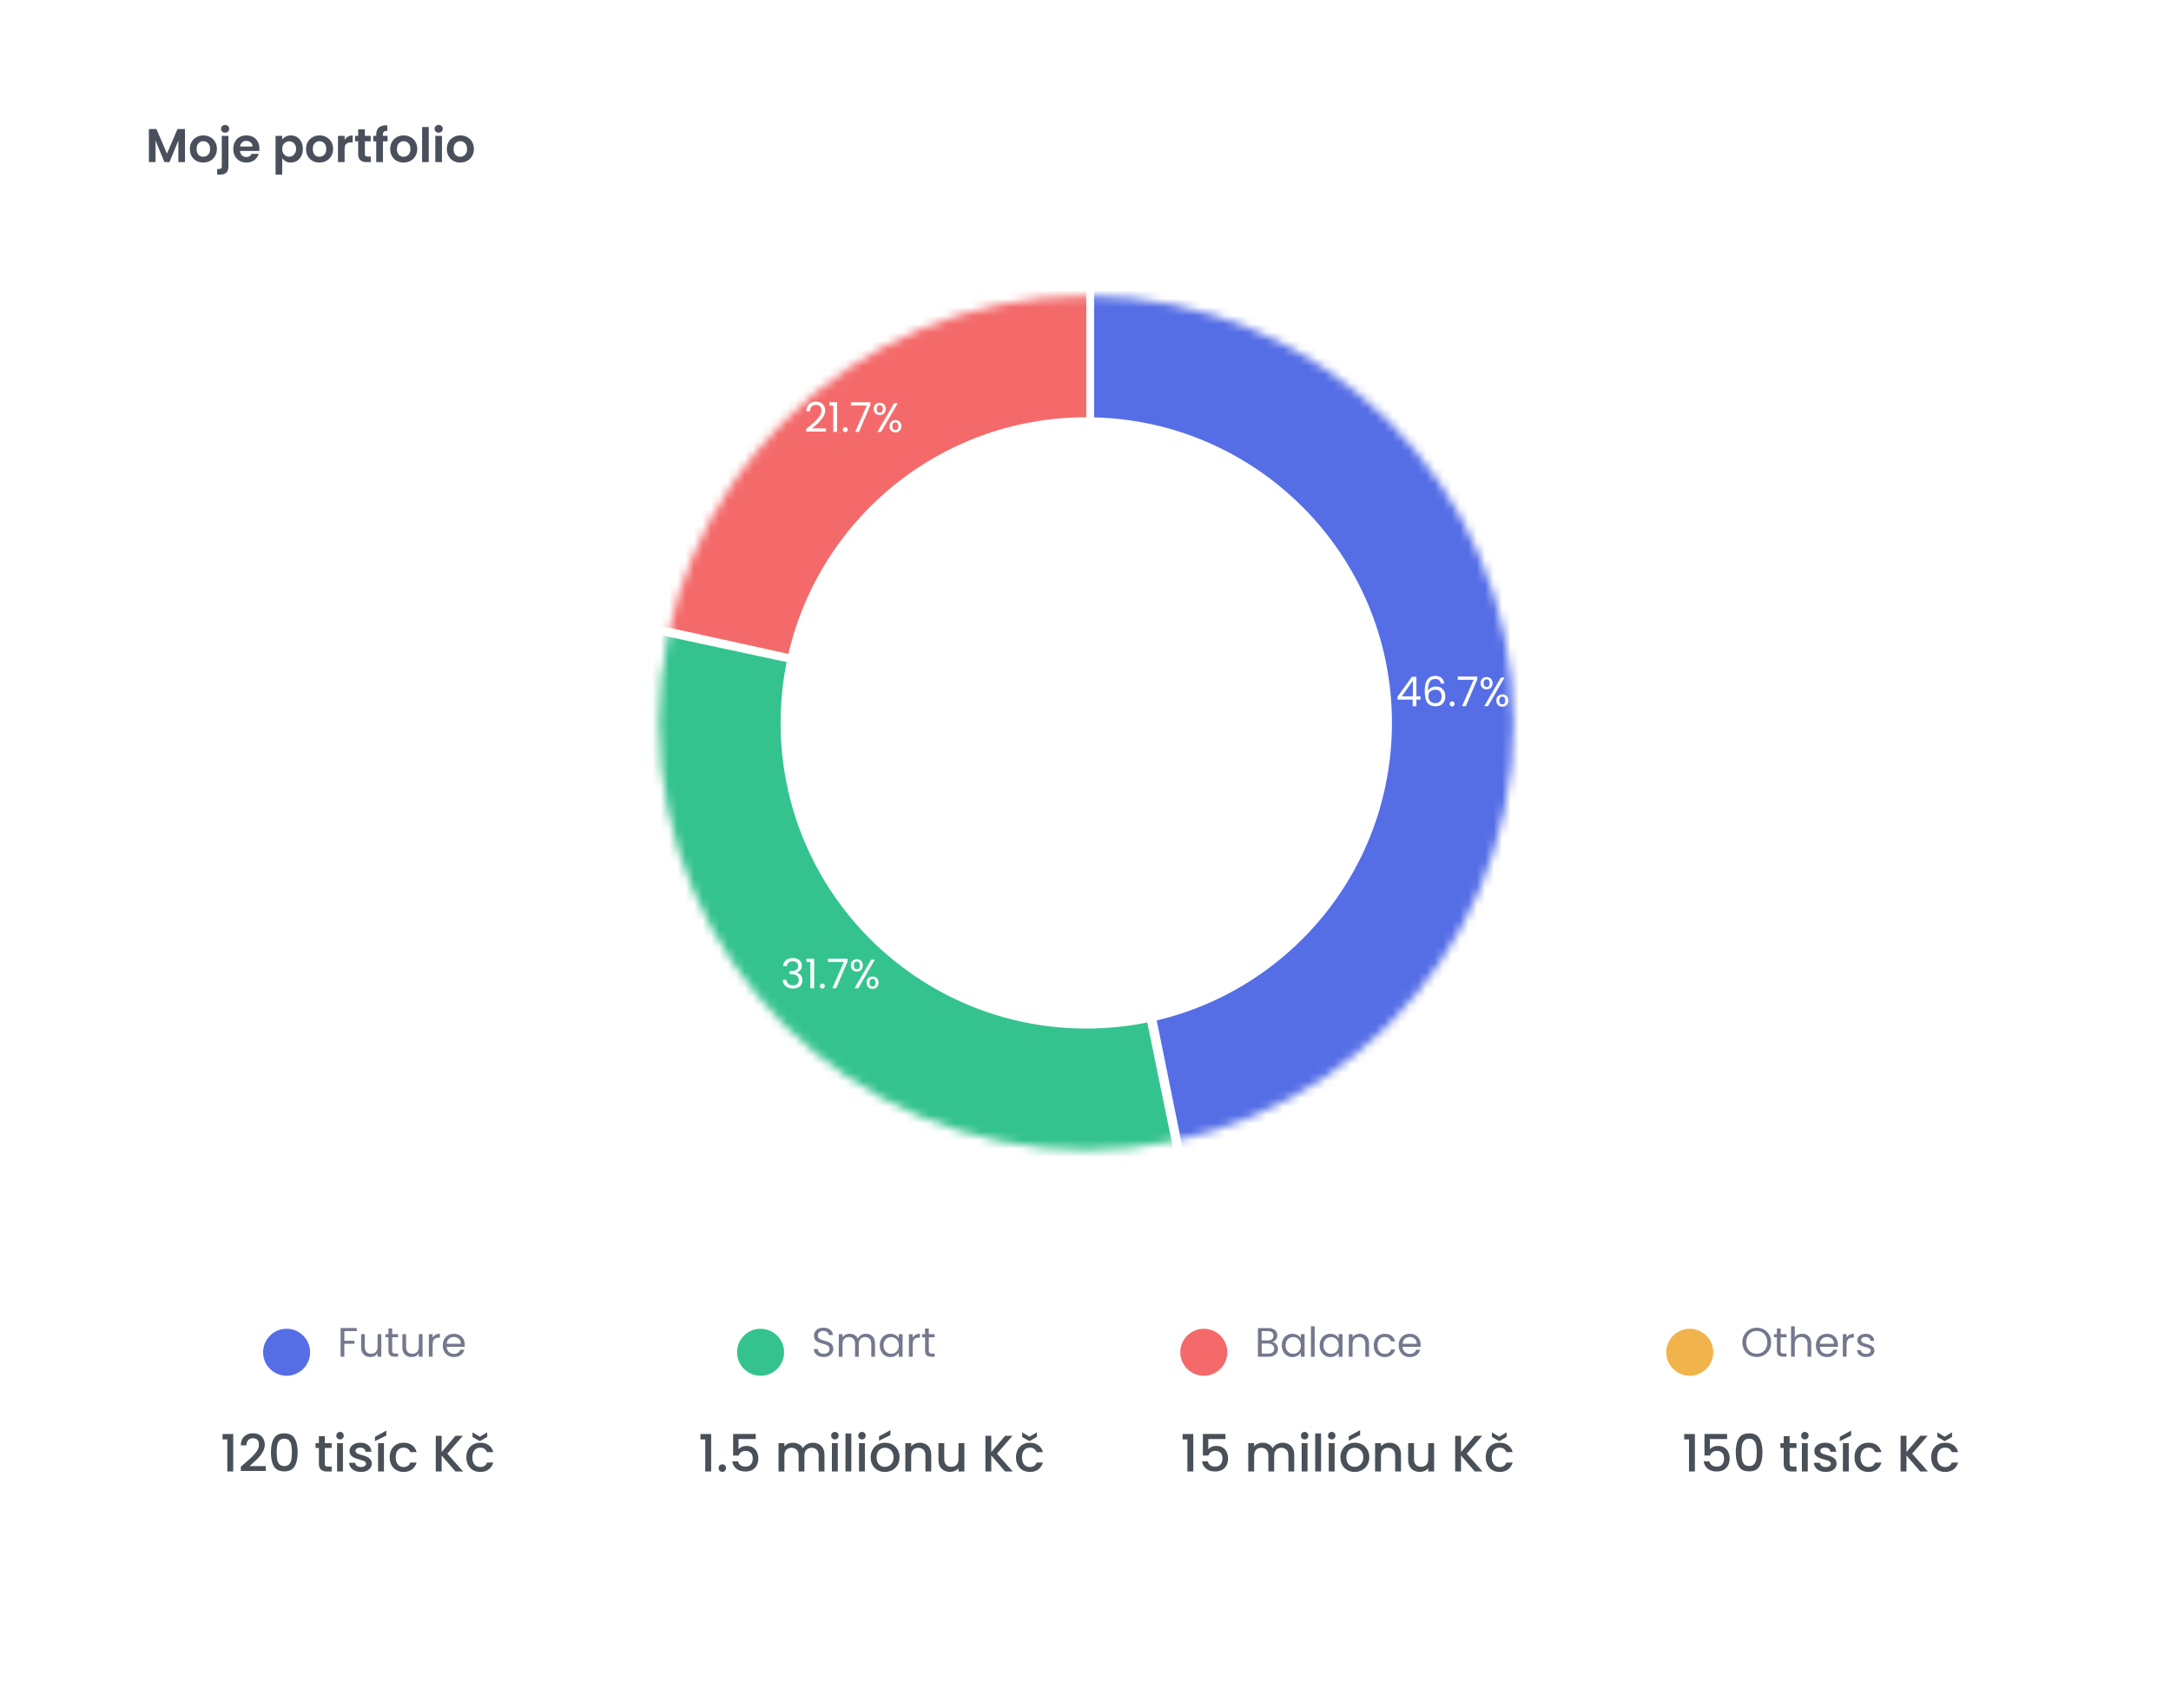 <svg width="258" height="203" viewBox="0 0 258 203" fill="none" xmlns="http://www.w3.org/2000/svg">
<g filter="url(#filter0_d_525_1519)">
<rect x="8" y="3.951" width="242.173" height="187.218" rx="1.127" fill="white"/>
</g>
<path d="M140.54 171.068V170.433H141.811V174.885H141.108V171.068H140.54ZM145.637 171.032H143.591V172.247C143.677 172.133 143.803 172.037 143.97 171.96C144.141 171.882 144.322 171.844 144.513 171.844C144.855 171.844 145.132 171.917 145.344 172.064C145.559 172.21 145.712 172.395 145.802 172.619C145.895 172.843 145.942 173.079 145.942 173.328C145.942 173.629 145.883 173.898 145.765 174.134C145.651 174.366 145.478 174.549 145.246 174.683C145.018 174.818 144.737 174.885 144.403 174.885C143.96 174.885 143.603 174.775 143.335 174.555C143.066 174.335 142.905 174.044 142.852 173.682H143.53C143.575 173.873 143.675 174.026 143.829 174.14C143.984 174.25 144.177 174.305 144.409 174.305C144.698 174.305 144.914 174.217 145.057 174.042C145.203 173.867 145.277 173.635 145.277 173.346C145.277 173.053 145.203 172.829 145.057 172.674C144.91 172.516 144.694 172.436 144.409 172.436C144.21 172.436 144.041 172.487 143.903 172.589C143.768 172.686 143.671 172.821 143.61 172.992H142.95V170.421H145.637V171.032ZM152.417 171.465C152.682 171.465 152.918 171.52 153.126 171.63C153.338 171.74 153.502 171.903 153.62 172.119C153.743 172.334 153.804 172.595 153.804 172.9V174.885H153.114V173.004C153.114 172.703 153.038 172.473 152.888 172.314C152.737 172.151 152.531 172.07 152.271 172.07C152.01 172.07 151.803 172.151 151.648 172.314C151.497 172.473 151.422 172.703 151.422 173.004V174.885H150.732V173.004C150.732 172.703 150.657 172.473 150.506 172.314C150.356 172.151 150.15 172.07 149.889 172.07C149.629 172.07 149.421 172.151 149.267 172.314C149.116 172.473 149.041 172.703 149.041 173.004V174.885H148.345V171.52H149.041V171.905C149.155 171.766 149.299 171.659 149.474 171.581C149.649 171.504 149.837 171.465 150.036 171.465C150.305 171.465 150.545 171.522 150.757 171.636C150.968 171.75 151.131 171.915 151.245 172.131C151.347 171.927 151.506 171.766 151.721 171.648C151.937 171.526 152.169 171.465 152.417 171.465ZM155.044 171.074C154.917 171.074 154.812 171.032 154.726 170.946C154.641 170.861 154.598 170.755 154.598 170.629C154.598 170.502 154.641 170.397 154.726 170.311C154.812 170.226 154.917 170.183 155.044 170.183C155.166 170.183 155.27 170.226 155.355 170.311C155.441 170.397 155.483 170.502 155.483 170.629C155.483 170.755 155.441 170.861 155.355 170.946C155.27 171.032 155.166 171.074 155.044 171.074ZM155.386 171.52V174.885H154.689V171.52H155.386ZM156.996 170.366V174.885H156.299V170.366H156.996ZM158.264 171.074C158.138 171.074 158.032 171.032 157.946 170.946C157.861 170.861 157.818 170.755 157.818 170.629C157.818 170.502 157.861 170.397 157.946 170.311C158.032 170.226 158.138 170.183 158.264 170.183C158.386 170.183 158.49 170.226 158.575 170.311C158.661 170.397 158.703 170.502 158.703 170.629C158.703 170.755 158.661 170.861 158.575 170.946C158.49 171.032 158.386 171.074 158.264 171.074ZM158.606 171.52V174.885H157.91V171.52H158.606ZM160.979 174.94C160.661 174.94 160.375 174.868 160.118 174.726C159.862 174.579 159.66 174.376 159.514 174.115C159.367 173.851 159.294 173.545 159.294 173.199C159.294 172.857 159.369 172.554 159.52 172.29C159.67 172.025 159.876 171.821 160.136 171.679C160.397 171.536 160.688 171.465 161.01 171.465C161.331 171.465 161.622 171.536 161.883 171.679C162.143 171.821 162.349 172.025 162.5 172.29C162.65 172.554 162.725 172.857 162.725 173.199C162.725 173.541 162.648 173.845 162.493 174.109C162.339 174.374 162.127 174.579 161.858 174.726C161.594 174.868 161.301 174.94 160.979 174.94ZM160.979 174.335C161.158 174.335 161.325 174.292 161.48 174.207C161.639 174.121 161.767 173.993 161.864 173.822C161.962 173.651 162.011 173.444 162.011 173.199C162.011 172.955 161.964 172.75 161.871 172.583C161.777 172.412 161.653 172.283 161.498 172.198C161.343 172.112 161.176 172.07 160.997 172.07C160.818 172.07 160.651 172.112 160.497 172.198C160.346 172.283 160.226 172.412 160.136 172.583C160.047 172.75 160.002 172.955 160.002 173.199C160.002 173.562 160.094 173.843 160.277 174.042C160.464 174.237 160.698 174.335 160.979 174.335ZM161.639 170.561L160.289 171.227V170.714L161.639 169.969V170.561ZM165.111 171.465C165.376 171.465 165.612 171.52 165.819 171.63C166.031 171.74 166.196 171.903 166.314 172.119C166.432 172.334 166.491 172.595 166.491 172.9V174.885H165.801V173.004C165.801 172.703 165.726 172.473 165.575 172.314C165.425 172.151 165.219 172.07 164.958 172.07C164.698 172.07 164.49 172.151 164.336 172.314C164.185 172.473 164.11 172.703 164.11 173.004V174.885H163.414V171.52H164.11V171.905C164.224 171.766 164.368 171.659 164.543 171.581C164.722 171.504 164.912 171.465 165.111 171.465ZM170.426 171.52V174.885H169.73V174.488C169.62 174.626 169.476 174.736 169.297 174.818C169.121 174.895 168.934 174.934 168.735 174.934C168.47 174.934 168.232 174.879 168.02 174.769C167.813 174.659 167.648 174.496 167.526 174.28C167.408 174.064 167.349 173.804 167.349 173.499V171.52H168.039V173.395C168.039 173.696 168.114 173.928 168.265 174.091C168.415 174.25 168.621 174.329 168.881 174.329C169.142 174.329 169.347 174.25 169.498 174.091C169.653 173.928 169.73 173.696 169.73 173.395V171.52H170.426ZM175.27 174.885L173.627 172.986V174.885H172.931V170.641H173.627V172.577L175.276 170.641H176.149L174.305 172.766L176.179 174.885H175.27ZM176.563 173.199C176.563 172.853 176.632 172.55 176.771 172.29C176.913 172.025 177.108 171.821 177.357 171.679C177.605 171.536 177.89 171.465 178.212 171.465C178.619 171.465 178.955 171.563 179.219 171.758C179.488 171.95 179.669 172.224 179.763 172.583H179.012C178.951 172.416 178.853 172.286 178.719 172.192C178.584 172.098 178.415 172.051 178.212 172.051C177.927 172.051 177.699 172.153 177.528 172.357C177.361 172.556 177.277 172.837 177.277 173.199C177.277 173.562 177.361 173.845 177.528 174.048C177.699 174.252 177.927 174.354 178.212 174.354C178.615 174.354 178.881 174.176 179.012 173.822H179.763C179.665 174.164 179.482 174.437 179.213 174.641C178.944 174.84 178.611 174.94 178.212 174.94C177.89 174.94 177.605 174.868 177.357 174.726C177.108 174.579 176.913 174.376 176.771 174.115C176.632 173.851 176.563 173.545 176.563 173.199ZM179.042 170.775L178.169 171.282L177.296 170.775V170.232L178.169 170.757L179.042 170.232V170.775Z" fill="#495057"/>
<path d="M151.198 159.489C151.322 159.508 151.434 159.559 151.535 159.64C151.64 159.722 151.721 159.823 151.78 159.943C151.841 160.064 151.872 160.192 151.872 160.329C151.872 160.502 151.828 160.658 151.74 160.798C151.653 160.935 151.524 161.044 151.355 161.125C151.188 161.204 150.991 161.243 150.763 161.243H149.493V157.838H150.715C150.946 157.838 151.143 157.877 151.306 157.955C151.469 158.03 151.591 158.133 151.672 158.263C151.753 158.393 151.794 158.54 151.794 158.702C151.794 158.904 151.739 159.072 151.628 159.206C151.521 159.336 151.377 159.43 151.198 159.489ZM149.938 159.308H150.685C150.894 159.308 151.055 159.259 151.169 159.162C151.283 159.064 151.34 158.929 151.34 158.756C151.34 158.584 151.283 158.448 151.169 158.351C151.055 158.253 150.89 158.204 150.676 158.204H149.938V159.308ZM150.724 160.876C150.946 160.876 151.118 160.824 151.242 160.72C151.366 160.616 151.428 160.471 151.428 160.285C151.428 160.096 151.363 159.948 151.232 159.841C151.102 159.73 150.928 159.675 150.71 159.675H149.938V160.876H150.724ZM152.323 159.894C152.323 159.621 152.379 159.381 152.489 159.176C152.6 158.968 152.751 158.807 152.944 158.693C153.139 158.579 153.356 158.522 153.593 158.522C153.828 158.522 154.031 158.572 154.204 158.673C154.377 158.774 154.505 158.901 154.59 159.054V158.566H155.039V161.243H154.59V160.744C154.502 160.901 154.37 161.031 154.194 161.135C154.022 161.236 153.82 161.287 153.588 161.287C153.351 161.287 153.136 161.228 152.944 161.111C152.751 160.994 152.6 160.829 152.489 160.617C152.379 160.406 152.323 160.165 152.323 159.894ZM154.59 159.899C154.59 159.697 154.549 159.522 154.468 159.372C154.386 159.222 154.276 159.108 154.136 159.03C153.999 158.948 153.847 158.908 153.681 158.908C153.515 158.908 153.364 158.947 153.227 159.025C153.09 159.103 152.981 159.217 152.9 159.367C152.818 159.517 152.777 159.692 152.777 159.894C152.777 160.1 152.818 160.279 152.9 160.432C152.981 160.582 153.09 160.697 153.227 160.779C153.364 160.857 153.515 160.896 153.681 160.896C153.847 160.896 153.999 160.857 154.136 160.779C154.276 160.697 154.386 160.582 154.468 160.432C154.549 160.279 154.59 160.101 154.59 159.899ZM156.235 157.628V161.243H155.79V157.628H156.235ZM156.827 159.894C156.827 159.621 156.882 159.381 156.993 159.176C157.103 158.968 157.255 158.807 157.447 158.693C157.642 158.579 157.859 158.522 158.097 158.522C158.331 158.522 158.535 158.572 158.707 158.673C158.88 158.774 159.009 158.901 159.093 159.054V158.566H159.543V161.243H159.093V160.744C159.005 160.901 158.873 161.031 158.698 161.135C158.525 161.236 158.323 161.287 158.092 161.287C157.854 161.287 157.639 161.228 157.447 161.111C157.255 160.994 157.103 160.829 156.993 160.617C156.882 160.406 156.827 160.165 156.827 159.894ZM159.093 159.899C159.093 159.697 159.053 159.522 158.971 159.372C158.89 159.222 158.779 159.108 158.639 159.03C158.502 158.948 158.351 158.908 158.185 158.908C158.019 158.908 157.867 158.947 157.73 159.025C157.594 159.103 157.484 159.217 157.403 159.367C157.322 159.517 157.281 159.692 157.281 159.894C157.281 160.1 157.322 160.279 157.403 160.432C157.484 160.582 157.594 160.697 157.73 160.779C157.867 160.857 158.019 160.896 158.185 160.896C158.351 160.896 158.502 160.857 158.639 160.779C158.779 160.697 158.89 160.582 158.971 160.432C159.053 160.279 159.093 160.101 159.093 159.899ZM161.598 158.517C161.924 158.517 162.188 158.616 162.39 158.815C162.591 159.01 162.692 159.294 162.692 159.665V161.243H162.253V159.728C162.253 159.461 162.186 159.258 162.053 159.118C161.919 158.974 161.737 158.903 161.505 158.903C161.271 158.903 161.084 158.976 160.944 159.123C160.807 159.269 160.738 159.482 160.738 159.763V161.243H160.294V158.566H160.738V158.947C160.826 158.81 160.945 158.704 161.095 158.629C161.248 158.554 161.416 158.517 161.598 158.517ZM163.253 159.899C163.253 159.622 163.308 159.381 163.419 159.176C163.529 158.968 163.682 158.807 163.878 158.693C164.076 158.579 164.303 158.522 164.557 158.522C164.886 158.522 165.156 158.601 165.368 158.761C165.583 158.921 165.724 159.142 165.793 159.425H165.314C165.268 159.263 165.179 159.134 165.045 159.04C164.915 158.945 164.752 158.898 164.557 158.898C164.303 158.898 164.098 158.986 163.941 159.162C163.785 159.334 163.707 159.58 163.707 159.899C163.707 160.222 163.785 160.471 163.941 160.647C164.098 160.823 164.303 160.91 164.557 160.91C164.752 160.91 164.915 160.865 165.045 160.774C165.176 160.683 165.265 160.552 165.314 160.383H165.793C165.721 160.656 165.578 160.876 165.363 161.042C165.148 161.205 164.879 161.287 164.557 161.287C164.303 161.287 164.076 161.23 163.878 161.116C163.682 161.002 163.529 160.84 163.419 160.632C163.308 160.424 163.253 160.179 163.253 159.899ZM168.828 159.802C168.828 159.886 168.824 159.976 168.814 160.07H166.674C166.69 160.334 166.78 160.541 166.943 160.691C167.109 160.837 167.309 160.91 167.544 160.91C167.736 160.91 167.895 160.867 168.022 160.779C168.153 160.687 168.244 160.567 168.296 160.417H168.775C168.703 160.674 168.56 160.884 168.345 161.047C168.13 161.207 167.863 161.287 167.544 161.287C167.29 161.287 167.062 161.23 166.86 161.116C166.661 161.002 166.505 160.84 166.391 160.632C166.277 160.42 166.22 160.176 166.22 159.899C166.22 159.622 166.275 159.38 166.386 159.171C166.497 158.963 166.651 158.803 166.85 158.693C167.052 158.579 167.283 158.522 167.544 158.522C167.798 158.522 168.022 158.577 168.218 158.688C168.413 158.799 168.563 158.952 168.667 159.147C168.775 159.339 168.828 159.557 168.828 159.802ZM168.369 159.709C168.369 159.539 168.332 159.394 168.257 159.274C168.182 159.15 168.079 159.057 167.949 158.996C167.822 158.93 167.68 158.898 167.524 158.898C167.299 158.898 167.107 158.969 166.948 159.113C166.791 159.256 166.702 159.455 166.679 159.709H168.369Z" fill="#74788D"/>
<circle cx="143.06" cy="160.715" r="2.794" fill="#F46A6A"/>
<path d="M200.15 171.068V170.433H201.42V174.884H200.718V171.068H200.15ZM205.246 171.031H203.201V172.246C203.286 172.132 203.412 172.037 203.579 171.959C203.75 171.882 203.931 171.843 204.123 171.843C204.465 171.843 204.741 171.917 204.953 172.063C205.169 172.21 205.321 172.395 205.411 172.619C205.505 172.843 205.551 173.079 205.551 173.327C205.551 173.628 205.492 173.897 205.374 174.133C205.26 174.365 205.087 174.548 204.855 174.683C204.627 174.817 204.347 174.884 204.013 174.884C203.569 174.884 203.213 174.774 202.944 174.555C202.675 174.335 202.515 174.044 202.462 173.681H203.139C203.184 173.873 203.284 174.025 203.439 174.139C203.593 174.249 203.787 174.304 204.019 174.304C204.308 174.304 204.524 174.217 204.666 174.042C204.813 173.867 204.886 173.635 204.886 173.345C204.886 173.052 204.813 172.828 204.666 172.674C204.52 172.515 204.304 172.436 204.019 172.436C203.819 172.436 203.65 172.487 203.512 172.588C203.378 172.686 203.28 172.82 203.219 172.991H202.559V170.421H205.246V171.031ZM206.276 172.601C206.276 171.896 206.394 171.347 206.63 170.952C206.87 170.553 207.282 170.353 207.864 170.353C208.446 170.353 208.855 170.553 209.091 170.952C209.331 171.347 209.451 171.896 209.451 172.601C209.451 173.313 209.331 173.871 209.091 174.274C208.855 174.673 208.446 174.872 207.864 174.872C207.282 174.872 206.87 174.673 206.63 174.274C206.394 173.871 206.276 173.313 206.276 172.601ZM208.768 172.601C208.768 172.271 208.745 171.992 208.7 171.764C208.66 171.536 208.574 171.351 208.444 171.208C208.314 171.062 208.12 170.988 207.864 170.988C207.607 170.988 207.414 171.062 207.284 171.208C207.153 171.351 207.066 171.536 207.021 171.764C206.98 171.992 206.96 172.271 206.96 172.601C206.96 172.942 206.98 173.229 207.021 173.462C207.062 173.694 207.147 173.881 207.278 174.023C207.412 174.166 207.607 174.237 207.864 174.237C208.12 174.237 208.314 174.166 208.444 174.023C208.578 173.881 208.666 173.694 208.706 173.462C208.747 173.229 208.768 172.942 208.768 172.601ZM212.678 172.088V173.95C212.678 174.076 212.706 174.168 212.763 174.225C212.825 174.278 212.926 174.304 213.069 174.304H213.496V174.884H212.947C212.633 174.884 212.393 174.811 212.226 174.664C212.059 174.518 211.976 174.28 211.976 173.95V172.088H211.579V171.52H211.976V170.683H212.678V171.52H213.496V172.088H212.678ZM214.492 171.074C214.366 171.074 214.26 171.031 214.174 170.946C214.089 170.86 214.046 170.754 214.046 170.628C214.046 170.502 214.089 170.396 214.174 170.311C214.26 170.225 214.366 170.182 214.492 170.182C214.614 170.182 214.718 170.225 214.803 170.311C214.889 170.396 214.932 170.502 214.932 170.628C214.932 170.754 214.889 170.86 214.803 170.946C214.718 171.031 214.614 171.074 214.492 171.074ZM214.834 171.52V174.884H214.138V171.52H214.834ZM216.969 174.939C216.705 174.939 216.466 174.892 216.255 174.799C216.047 174.701 215.882 174.571 215.76 174.408C215.638 174.241 215.573 174.056 215.565 173.852H216.285C216.297 173.995 216.365 174.115 216.487 174.213C216.613 174.306 216.77 174.353 216.957 174.353C217.152 174.353 217.303 174.316 217.409 174.243C217.519 174.166 217.574 174.068 217.574 173.95C217.574 173.824 217.513 173.73 217.39 173.669C217.272 173.608 217.083 173.541 216.823 173.468C216.57 173.398 216.365 173.331 216.206 173.266C216.047 173.201 215.909 173.101 215.791 172.967C215.677 172.833 215.62 172.655 215.62 172.436C215.62 172.257 215.673 172.094 215.778 171.947C215.884 171.797 216.035 171.678 216.23 171.593C216.43 171.507 216.658 171.465 216.914 171.465C217.297 171.465 217.604 171.562 217.836 171.758C218.072 171.949 218.199 172.212 218.215 172.546H217.519C217.506 172.395 217.445 172.275 217.336 172.185C217.226 172.096 217.077 172.051 216.89 172.051C216.707 172.051 216.566 172.086 216.468 172.155C216.371 172.224 216.322 172.316 216.322 172.43C216.322 172.519 216.354 172.594 216.42 172.655C216.485 172.717 216.564 172.765 216.658 172.802C216.751 172.835 216.89 172.877 217.073 172.93C217.317 172.995 217.517 173.063 217.671 173.132C217.83 173.197 217.966 173.295 218.08 173.425C218.194 173.555 218.253 173.728 218.258 173.944C218.258 174.135 218.205 174.306 218.099 174.457C217.993 174.607 217.842 174.726 217.647 174.811C217.456 174.896 217.23 174.939 216.969 174.939ZM219.706 171.52V174.884H219.01V171.52H219.706ZM219.987 170.616L218.637 171.282V170.769L219.987 170.024V170.616ZM220.388 173.199C220.388 172.853 220.457 172.55 220.595 172.289C220.738 172.024 220.933 171.821 221.182 171.678C221.43 171.536 221.715 171.465 222.036 171.465C222.444 171.465 222.779 171.562 223.044 171.758C223.313 171.949 223.494 172.224 223.587 172.582H222.836C222.775 172.415 222.678 172.285 222.543 172.191C222.409 172.098 222.24 172.051 222.036 172.051C221.751 172.051 221.524 172.153 221.353 172.356C221.186 172.556 221.102 172.837 221.102 173.199C221.102 173.561 221.186 173.844 221.353 174.048C221.524 174.251 221.751 174.353 222.036 174.353C222.439 174.353 222.706 174.176 222.836 173.822H223.587C223.49 174.164 223.307 174.436 223.038 174.64C222.769 174.839 222.435 174.939 222.036 174.939C221.715 174.939 221.43 174.868 221.182 174.726C220.933 174.579 220.738 174.375 220.595 174.115C220.457 173.85 220.388 173.545 220.388 173.199ZM228.206 174.884L226.564 172.985V174.884H225.867V170.64H226.564V172.576L228.212 170.64H229.085L227.241 172.765L229.116 174.884H228.206ZM229.5 173.199C229.5 172.853 229.569 172.55 229.707 172.289C229.85 172.024 230.045 171.821 230.293 171.678C230.542 171.536 230.827 171.465 231.148 171.465C231.555 171.465 231.891 171.562 232.156 171.758C232.424 171.949 232.606 172.224 232.699 172.582H231.948C231.887 172.415 231.789 172.285 231.655 172.191C231.521 172.098 231.352 172.051 231.148 172.051C230.863 172.051 230.635 172.153 230.464 172.356C230.297 172.556 230.214 172.837 230.214 173.199C230.214 173.561 230.297 173.844 230.464 174.048C230.635 174.251 230.863 174.353 231.148 174.353C231.551 174.353 231.818 174.176 231.948 173.822H232.699C232.602 174.164 232.418 174.436 232.15 174.64C231.881 174.839 231.547 174.939 231.148 174.939C230.827 174.939 230.542 174.868 230.293 174.726C230.045 174.579 229.85 174.375 229.707 174.115C229.569 173.85 229.5 173.545 229.5 173.199ZM231.979 170.775L231.105 171.282L230.232 170.775V170.231L231.105 170.756L231.979 170.231V170.775Z" fill="#495057"/>
<path d="M208.771 161.276C208.455 161.276 208.167 161.203 207.907 161.057C207.646 160.907 207.439 160.7 207.286 160.436C207.137 160.169 207.062 159.869 207.062 159.537C207.062 159.205 207.137 158.907 207.286 158.643C207.439 158.376 207.646 158.169 207.907 158.023C208.167 157.873 208.455 157.798 208.771 157.798C209.091 157.798 209.38 157.873 209.641 158.023C209.901 158.169 210.107 158.375 210.256 158.638C210.406 158.902 210.481 159.202 210.481 159.537C210.481 159.873 210.406 160.172 210.256 160.436C210.107 160.7 209.901 160.907 209.641 161.057C209.38 161.203 209.091 161.276 208.771 161.276ZM208.771 160.89C209.009 160.89 209.222 160.835 209.411 160.724C209.603 160.614 209.753 160.456 209.861 160.251C209.971 160.045 210.027 159.808 210.027 159.537C210.027 159.264 209.971 159.026 209.861 158.824C209.753 158.619 209.605 158.461 209.416 158.35C209.227 158.24 209.012 158.184 208.771 158.184C208.53 158.184 208.315 158.24 208.127 158.35C207.938 158.461 207.788 158.619 207.677 158.824C207.57 159.026 207.516 159.264 207.516 159.537C207.516 159.808 207.57 160.045 207.677 160.251C207.788 160.456 207.938 160.614 208.127 160.724C208.319 160.835 208.534 160.89 208.771 160.89ZM211.61 158.932V160.509C211.61 160.64 211.638 160.733 211.693 160.788C211.749 160.84 211.845 160.866 211.982 160.866H212.309V161.242H211.908C211.661 161.242 211.475 161.185 211.351 161.071C211.228 160.957 211.166 160.77 211.166 160.509V158.932H210.819V158.565H211.166V157.891H211.61V158.565H212.309V158.932H211.61ZM214.176 158.516C214.378 158.516 214.56 158.56 214.723 158.648C214.886 158.733 215.013 158.862 215.104 159.034C215.199 159.207 215.246 159.417 215.246 159.664V161.242H214.806V159.728C214.806 159.461 214.74 159.257 214.606 159.117C214.473 158.974 214.29 158.902 214.059 158.902C213.824 158.902 213.637 158.976 213.497 159.122C213.36 159.269 213.292 159.482 213.292 159.762V161.242H212.847V157.627H213.292V158.946C213.38 158.809 213.5 158.704 213.653 158.629C213.81 158.554 213.984 158.516 214.176 158.516ZM218.415 159.801C218.415 159.886 218.41 159.975 218.4 160.07H216.26C216.277 160.334 216.366 160.54 216.529 160.69C216.695 160.837 216.895 160.91 217.13 160.91C217.322 160.91 217.482 160.866 217.609 160.778C217.739 160.687 217.83 160.566 217.882 160.417H218.361C218.289 160.674 218.146 160.884 217.931 161.047C217.716 161.206 217.449 161.286 217.13 161.286C216.876 161.286 216.648 161.229 216.446 161.115C216.247 161.001 216.091 160.84 215.977 160.632C215.863 160.42 215.806 160.176 215.806 159.899C215.806 159.622 215.861 159.379 215.972 159.171C216.083 158.962 216.238 158.803 216.436 158.692C216.638 158.578 216.869 158.521 217.13 158.521C217.384 158.521 217.609 158.577 217.804 158.687C217.999 158.798 218.149 158.951 218.253 159.146C218.361 159.339 218.415 159.557 218.415 159.801ZM217.955 159.708C217.955 159.539 217.918 159.394 217.843 159.274C217.768 159.15 217.666 159.057 217.535 158.995C217.408 158.93 217.267 158.897 217.11 158.897C216.886 158.897 216.694 158.969 216.534 159.112C216.378 159.256 216.288 159.454 216.265 159.708H217.955ZM219.446 159C219.524 158.847 219.635 158.728 219.778 158.643C219.925 158.559 220.102 158.516 220.311 158.516V158.976H220.193C219.695 158.976 219.446 159.246 219.446 159.786V161.242H219.001V158.565H219.446V159ZM221.772 161.286C221.566 161.286 221.382 161.252 221.22 161.184C221.057 161.112 220.928 161.014 220.834 160.89C220.739 160.763 220.687 160.619 220.677 160.456H221.136C221.149 160.589 221.211 160.698 221.322 160.783C221.436 160.868 221.584 160.91 221.767 160.91C221.936 160.91 222.07 160.873 222.167 160.798C222.265 160.723 222.314 160.628 222.314 160.514C222.314 160.397 222.262 160.311 222.157 160.255C222.053 160.197 221.892 160.14 221.674 160.084C221.475 160.032 221.312 159.98 221.185 159.928C221.062 159.873 220.954 159.793 220.863 159.689C220.775 159.581 220.731 159.441 220.731 159.269C220.731 159.132 220.772 159.006 220.853 158.892C220.935 158.778 221.05 158.689 221.2 158.624C221.35 158.555 221.521 158.521 221.713 158.521C222.009 158.521 222.249 158.596 222.431 158.746C222.613 158.896 222.711 159.101 222.724 159.361H222.28C222.27 159.221 222.213 159.109 222.109 159.024C222.008 158.94 221.871 158.897 221.698 158.897C221.539 158.897 221.412 158.932 221.317 159C221.223 159.068 221.176 159.158 221.176 159.269C221.176 159.357 221.203 159.43 221.259 159.488C221.317 159.544 221.389 159.589 221.474 159.625C221.561 159.658 221.682 159.695 221.835 159.738C222.027 159.79 222.183 159.842 222.304 159.894C222.424 159.943 222.527 160.018 222.612 160.119C222.7 160.22 222.745 160.351 222.749 160.514C222.749 160.661 222.708 160.793 222.626 160.91C222.545 161.027 222.429 161.12 222.28 161.188C222.133 161.254 221.964 161.286 221.772 161.286Z" fill="#74788D"/>
<circle cx="200.81" cy="160.715" r="2.794" fill="#F1B44C"/>
<path d="M83.243 171.069V170.434H84.514V174.885H83.811V171.069H83.243ZM85.842 174.928C85.716 174.928 85.61 174.885 85.525 174.8C85.439 174.714 85.397 174.608 85.397 174.482C85.397 174.356 85.439 174.25 85.525 174.165C85.61 174.079 85.716 174.036 85.842 174.036C85.965 174.036 86.068 174.079 86.154 174.165C86.239 174.25 86.282 174.356 86.282 174.482C86.282 174.608 86.239 174.714 86.154 174.8C86.068 174.885 85.965 174.928 85.842 174.928ZM89.813 171.032H87.767V172.247C87.853 172.133 87.979 172.038 88.146 171.96C88.317 171.883 88.498 171.844 88.689 171.844C89.031 171.844 89.308 171.918 89.52 172.064C89.736 172.211 89.888 172.396 89.978 172.62C90.071 172.844 90.118 173.08 90.118 173.328C90.118 173.629 90.059 173.898 89.941 174.134C89.827 174.366 89.654 174.549 89.422 174.684C89.194 174.818 88.913 174.885 88.579 174.885C88.136 174.885 87.779 174.775 87.511 174.556C87.242 174.336 87.081 174.045 87.028 173.682H87.706C87.751 173.874 87.851 174.026 88.005 174.14C88.16 174.25 88.353 174.305 88.585 174.305C88.874 174.305 89.09 174.218 89.233 174.043C89.379 173.868 89.453 173.635 89.453 173.346C89.453 173.053 89.379 172.829 89.233 172.675C89.086 172.516 88.87 172.437 88.585 172.437C88.386 172.437 88.217 172.488 88.079 172.589C87.944 172.687 87.847 172.821 87.785 172.992H87.126V170.422H89.813V171.032ZM96.594 171.466C96.858 171.466 97.094 171.521 97.302 171.631C97.513 171.74 97.678 171.903 97.796 172.119C97.919 172.335 97.98 172.595 97.98 172.901V174.885H97.29V173.005C97.29 172.703 97.214 172.473 97.064 172.314C96.913 172.152 96.707 172.07 96.447 172.07C96.186 172.07 95.979 172.152 95.824 172.314C95.674 172.473 95.598 172.703 95.598 173.005V174.885H94.908V173.005C94.908 172.703 94.833 172.473 94.682 172.314C94.532 172.152 94.326 172.07 94.066 172.07C93.805 172.07 93.597 172.152 93.443 172.314C93.292 172.473 93.217 172.703 93.217 173.005V174.885H92.521V171.521H93.217V171.905C93.331 171.767 93.475 171.659 93.65 171.582C93.825 171.504 94.013 171.466 94.212 171.466C94.481 171.466 94.721 171.523 94.933 171.637C95.144 171.751 95.307 171.916 95.421 172.131C95.523 171.928 95.682 171.767 95.897 171.649C96.113 171.527 96.345 171.466 96.594 171.466ZM99.22 171.075C99.093 171.075 98.988 171.032 98.902 170.947C98.817 170.861 98.774 170.755 98.774 170.629C98.774 170.503 98.817 170.397 98.902 170.312C98.988 170.226 99.093 170.183 99.22 170.183C99.342 170.183 99.446 170.226 99.531 170.312C99.617 170.397 99.659 170.503 99.659 170.629C99.659 170.755 99.617 170.861 99.531 170.947C99.446 171.032 99.342 171.075 99.22 171.075ZM99.562 171.521V174.885H98.865V171.521H99.562ZM101.172 170.367V174.885H100.476V170.367H101.172ZM102.44 171.075C102.314 171.075 102.208 171.032 102.122 170.947C102.037 170.861 101.994 170.755 101.994 170.629C101.994 170.503 102.037 170.397 102.122 170.312C102.208 170.226 102.314 170.183 102.44 170.183C102.562 170.183 102.666 170.226 102.751 170.312C102.837 170.397 102.879 170.503 102.879 170.629C102.879 170.755 102.837 170.861 102.751 170.947C102.666 171.032 102.562 171.075 102.44 171.075ZM102.782 171.521V174.885H102.086V171.521H102.782ZM105.155 174.94C104.838 174.94 104.551 174.869 104.294 174.726C104.038 174.58 103.836 174.376 103.69 174.116C103.543 173.851 103.47 173.546 103.47 173.2C103.47 172.858 103.545 172.555 103.696 172.29C103.846 172.025 104.052 171.822 104.312 171.679C104.573 171.537 104.864 171.466 105.186 171.466C105.507 171.466 105.798 171.537 106.059 171.679C106.319 171.822 106.525 172.025 106.676 172.29C106.826 172.555 106.901 172.858 106.901 173.2C106.901 173.542 106.824 173.845 106.669 174.11C106.515 174.374 106.303 174.58 106.034 174.726C105.77 174.869 105.477 174.94 105.155 174.94ZM105.155 174.336C105.334 174.336 105.501 174.293 105.656 174.207C105.815 174.122 105.943 173.994 106.04 173.823C106.138 173.652 106.187 173.444 106.187 173.2C106.187 172.956 106.14 172.75 106.047 172.583C105.953 172.412 105.829 172.284 105.674 172.198C105.519 172.113 105.353 172.07 105.173 172.07C104.994 172.07 104.827 172.113 104.673 172.198C104.522 172.284 104.402 172.412 104.312 172.583C104.223 172.75 104.178 172.956 104.178 173.2C104.178 173.562 104.27 173.843 104.453 174.043C104.64 174.238 104.874 174.336 105.155 174.336ZM105.815 170.562L104.465 171.228V170.715L105.815 169.97V170.562ZM109.287 171.466C109.552 171.466 109.788 171.521 109.996 171.631C110.207 171.74 110.372 171.903 110.49 172.119C110.608 172.335 110.667 172.595 110.667 172.901V174.885H109.977V173.005C109.977 172.703 109.902 172.473 109.751 172.314C109.601 172.152 109.395 172.07 109.135 172.07C108.874 172.07 108.666 172.152 108.512 172.314C108.361 172.473 108.286 172.703 108.286 173.005V174.885H107.59V171.521H108.286V171.905C108.4 171.767 108.544 171.659 108.719 171.582C108.898 171.504 109.088 171.466 109.287 171.466ZM114.602 171.521V174.885H113.906V174.488C113.796 174.627 113.652 174.737 113.473 174.818C113.297 174.895 113.11 174.934 112.911 174.934C112.646 174.934 112.408 174.879 112.196 174.769C111.989 174.659 111.824 174.496 111.702 174.281C111.584 174.065 111.525 173.804 111.525 173.499V171.521H112.215V173.395C112.215 173.697 112.29 173.929 112.441 174.091C112.591 174.25 112.797 174.33 113.057 174.33C113.318 174.33 113.523 174.25 113.674 174.091C113.829 173.929 113.906 173.697 113.906 173.395V171.521H114.602ZM119.446 174.885L117.803 172.986V174.885H117.107V170.641H117.803V172.577L119.452 170.641H120.325L118.481 172.766L120.355 174.885H119.446ZM120.739 173.2C120.739 172.854 120.808 172.551 120.947 172.29C121.089 172.025 121.285 171.822 121.533 171.679C121.781 171.537 122.066 171.466 122.388 171.466C122.795 171.466 123.131 171.563 123.395 171.759C123.664 171.95 123.845 172.225 123.939 172.583H123.188C123.127 172.416 123.029 172.286 122.895 172.192C122.76 172.099 122.591 172.052 122.388 172.052C122.103 172.052 121.875 172.154 121.704 172.357C121.537 172.557 121.453 172.838 121.453 173.2C121.453 173.562 121.537 173.845 121.704 174.049C121.875 174.252 122.103 174.354 122.388 174.354C122.791 174.354 123.057 174.177 123.188 173.823H123.939C123.841 174.165 123.658 174.437 123.389 174.641C123.12 174.84 122.787 174.94 122.388 174.94C122.066 174.94 121.781 174.869 121.533 174.726C121.285 174.58 121.089 174.376 120.947 174.116C120.808 173.851 120.739 173.546 120.739 173.2ZM123.218 170.776L122.345 171.283L121.472 170.776V170.232L122.345 170.757L123.218 170.232V170.776Z" fill="#495057"/>
<path d="M97.893 161.277C97.668 161.277 97.467 161.238 97.287 161.16C97.112 161.078 96.973 160.967 96.872 160.827C96.771 160.684 96.719 160.52 96.716 160.334H97.19C97.206 160.494 97.271 160.629 97.385 160.74C97.502 160.847 97.672 160.901 97.893 160.901C98.105 160.901 98.271 160.849 98.391 160.744C98.515 160.637 98.577 160.5 98.577 160.334C98.577 160.204 98.541 160.098 98.47 160.017C98.398 159.935 98.308 159.873 98.201 159.831C98.094 159.789 97.949 159.743 97.766 159.694C97.541 159.635 97.361 159.577 97.224 159.518C97.091 159.46 96.975 159.368 96.877 159.245C96.783 159.118 96.736 158.948 96.736 158.737C96.736 158.551 96.783 158.387 96.877 158.243C96.972 158.1 97.103 157.989 97.273 157.911C97.445 157.833 97.642 157.794 97.864 157.794C98.183 157.794 98.444 157.874 98.645 158.033C98.851 158.193 98.966 158.404 98.992 158.668H98.504C98.488 158.538 98.419 158.424 98.299 158.326C98.178 158.225 98.019 158.175 97.82 158.175C97.634 158.175 97.483 158.224 97.366 158.321C97.248 158.416 97.19 158.549 97.19 158.722C97.19 158.846 97.224 158.947 97.292 159.025C97.364 159.103 97.45 159.163 97.551 159.206C97.656 159.245 97.8 159.29 97.986 159.342C98.211 159.404 98.391 159.466 98.528 159.528C98.665 159.587 98.782 159.679 98.88 159.806C98.978 159.93 99.027 160.1 99.027 160.315C99.027 160.481 98.983 160.637 98.895 160.783C98.807 160.93 98.677 161.049 98.504 161.14C98.331 161.231 98.128 161.277 97.893 161.277ZM102.9 158.517C103.108 158.517 103.294 158.561 103.457 158.649C103.62 158.733 103.748 158.862 103.843 159.035C103.937 159.207 103.984 159.417 103.984 159.665V161.243H103.545V159.728C103.545 159.461 103.478 159.258 103.345 159.118C103.214 158.974 103.037 158.903 102.812 158.903C102.581 158.903 102.397 158.978 102.26 159.127C102.123 159.274 102.055 159.487 102.055 159.767V161.243H101.615V159.728C101.615 159.461 101.548 159.258 101.415 159.118C101.285 158.974 101.107 158.903 100.882 158.903C100.651 158.903 100.467 158.978 100.33 159.127C100.194 159.274 100.125 159.487 100.125 159.767V161.243H99.681V158.566H100.125V158.952C100.213 158.812 100.33 158.704 100.477 158.629C100.627 158.554 100.791 158.517 100.97 158.517C101.195 158.517 101.394 158.567 101.566 158.668C101.739 158.769 101.868 158.917 101.952 159.113C102.027 158.924 102.151 158.777 102.324 158.673C102.496 158.569 102.688 158.517 102.9 158.517ZM104.548 159.894C104.548 159.621 104.603 159.381 104.714 159.176C104.824 158.968 104.976 158.807 105.168 158.693C105.363 158.579 105.58 158.522 105.818 158.522C106.052 158.522 106.256 158.572 106.428 158.673C106.601 158.774 106.73 158.901 106.814 159.054V158.566H107.264V161.243H106.814V160.744C106.726 160.901 106.594 161.031 106.419 161.135C106.246 161.236 106.044 161.287 105.813 161.287C105.575 161.287 105.36 161.228 105.168 161.111C104.976 160.994 104.824 160.829 104.714 160.617C104.603 160.406 104.548 160.165 104.548 159.894ZM106.814 159.899C106.814 159.697 106.774 159.522 106.692 159.372C106.611 159.222 106.5 159.108 106.36 159.03C106.223 158.948 106.072 158.908 105.906 158.908C105.74 158.908 105.588 158.947 105.451 159.025C105.315 159.103 105.205 159.217 105.124 159.367C105.043 159.517 105.002 159.692 105.002 159.894C105.002 160.1 105.043 160.279 105.124 160.432C105.205 160.582 105.315 160.697 105.451 160.779C105.588 160.857 105.74 160.896 105.906 160.896C106.072 160.896 106.223 160.857 106.36 160.779C106.5 160.697 106.611 160.582 106.692 160.432C106.774 160.279 106.814 160.101 106.814 159.899ZM108.459 159C108.538 158.847 108.648 158.729 108.792 158.644C108.938 158.559 109.116 158.517 109.324 158.517V158.976H109.207C108.709 158.976 108.459 159.246 108.459 159.787V161.243H108.015V158.566H108.459V159ZM110.38 158.932V160.51C110.38 160.64 110.407 160.733 110.463 160.788C110.518 160.84 110.614 160.867 110.751 160.867H111.078V161.243H110.678C110.43 161.243 110.244 161.186 110.121 161.072C109.997 160.958 109.935 160.77 109.935 160.51V158.932H109.588V158.566H109.935V157.892H110.38V158.566H111.078V158.932H110.38Z" fill="#74788D"/>
<circle cx="90.388" cy="160.715" r="2.794" fill="#34C38F"/>
<path d="M26.447 171.068V170.433H27.717V174.885H27.015V171.068H26.447ZM29.058 173.938C29.449 173.6 29.756 173.324 29.98 173.108C30.208 172.888 30.397 172.66 30.548 172.424C30.698 172.188 30.774 171.952 30.774 171.716C30.774 171.471 30.715 171.28 30.597 171.142C30.483 171.003 30.301 170.934 30.053 170.934C29.813 170.934 29.626 171.011 29.491 171.166C29.361 171.317 29.292 171.52 29.284 171.777H28.612C28.624 171.313 28.763 170.958 29.027 170.714C29.296 170.466 29.636 170.342 30.047 170.342C30.491 170.342 30.837 170.464 31.085 170.708C31.337 170.952 31.464 171.278 31.464 171.685C31.464 171.978 31.388 172.261 31.238 172.534C31.091 172.803 30.914 173.045 30.706 173.26C30.503 173.472 30.242 173.718 29.925 173.999L29.65 174.244H31.586V174.824H28.618V174.317L29.058 173.938ZM32.197 172.601C32.197 171.897 32.315 171.347 32.551 170.952C32.792 170.553 33.203 170.354 33.785 170.354C34.367 170.354 34.776 170.553 35.012 170.952C35.252 171.347 35.373 171.897 35.373 172.601C35.373 173.313 35.252 173.871 35.012 174.274C34.776 174.673 34.367 174.873 33.785 174.873C33.203 174.873 32.792 174.673 32.551 174.274C32.315 173.871 32.197 173.313 32.197 172.601ZM34.689 172.601C34.689 172.271 34.666 171.992 34.621 171.764C34.581 171.536 34.495 171.351 34.365 171.209C34.235 171.062 34.041 170.989 33.785 170.989C33.529 170.989 33.335 171.062 33.205 171.209C33.075 171.351 32.987 171.536 32.942 171.764C32.902 171.992 32.881 172.271 32.881 172.601C32.881 172.943 32.902 173.23 32.942 173.462C32.983 173.694 33.069 173.881 33.199 174.024C33.333 174.166 33.529 174.237 33.785 174.237C34.041 174.237 34.235 174.166 34.365 174.024C34.499 173.881 34.587 173.694 34.628 173.462C34.668 173.23 34.689 172.943 34.689 172.601ZM38.599 172.088V173.95C38.599 174.077 38.628 174.168 38.685 174.225C38.746 174.278 38.847 174.305 38.99 174.305H39.417V174.885H38.868C38.554 174.885 38.314 174.811 38.147 174.665C37.98 174.518 37.897 174.28 37.897 173.95V172.088H37.5V171.52H37.897V170.684H38.599V171.52H39.417V172.088H38.599ZM40.413 171.074C40.287 171.074 40.181 171.032 40.096 170.946C40.01 170.861 39.967 170.755 39.967 170.629C39.967 170.502 40.01 170.397 40.096 170.311C40.181 170.226 40.287 170.183 40.413 170.183C40.535 170.183 40.639 170.226 40.725 170.311C40.81 170.397 40.853 170.502 40.853 170.629C40.853 170.755 40.81 170.861 40.725 170.946C40.639 171.032 40.535 171.074 40.413 171.074ZM40.755 171.52V174.885H40.059V171.52H40.755ZM42.89 174.94C42.626 174.94 42.388 174.893 42.176 174.799C41.968 174.702 41.803 174.571 41.681 174.408C41.559 174.242 41.494 174.056 41.486 173.853H42.206C42.219 173.995 42.286 174.115 42.408 174.213C42.534 174.307 42.691 174.354 42.878 174.354C43.074 174.354 43.224 174.317 43.33 174.244C43.44 174.166 43.495 174.069 43.495 173.95C43.495 173.824 43.434 173.731 43.312 173.67C43.194 173.609 43.004 173.541 42.744 173.468C42.491 173.399 42.286 173.332 42.127 173.267C41.968 173.201 41.83 173.102 41.712 172.967C41.598 172.833 41.541 172.656 41.541 172.436C41.541 172.257 41.594 172.094 41.7 171.948C41.805 171.797 41.956 171.679 42.151 171.593C42.351 171.508 42.579 171.465 42.835 171.465C43.218 171.465 43.525 171.563 43.757 171.758C43.993 171.95 44.12 172.212 44.136 172.546H43.44C43.428 172.395 43.367 172.275 43.257 172.186C43.147 172.096 42.998 172.051 42.811 172.051C42.628 172.051 42.487 172.086 42.39 172.155C42.292 172.224 42.243 172.316 42.243 172.43C42.243 172.52 42.276 172.595 42.341 172.656C42.406 172.717 42.485 172.766 42.579 172.803C42.672 172.835 42.811 172.878 42.994 172.931C43.238 172.996 43.438 173.063 43.593 173.132C43.751 173.197 43.888 173.295 44.002 173.425C44.116 173.556 44.175 173.729 44.179 173.944C44.179 174.136 44.126 174.307 44.02 174.457C43.914 174.608 43.764 174.726 43.568 174.811C43.377 174.897 43.151 174.94 42.89 174.94ZM45.627 171.52V174.885H44.931V171.52H45.627ZM45.908 170.616L44.558 171.282V170.769L45.908 170.024V170.616ZM46.309 173.199C46.309 172.853 46.378 172.55 46.517 172.29C46.659 172.025 46.854 171.821 47.103 171.679C47.351 171.536 47.636 171.465 47.958 171.465C48.365 171.465 48.701 171.563 48.965 171.758C49.234 171.95 49.415 172.224 49.509 172.583H48.758C48.697 172.416 48.599 172.286 48.465 172.192C48.33 172.098 48.161 172.051 47.958 172.051C47.673 172.051 47.445 172.153 47.274 172.357C47.107 172.556 47.023 172.837 47.023 173.199C47.023 173.562 47.107 173.845 47.274 174.048C47.445 174.252 47.673 174.354 47.958 174.354C48.361 174.354 48.627 174.176 48.758 173.822H49.509C49.411 174.164 49.228 174.437 48.959 174.641C48.69 174.84 48.357 174.94 47.958 174.94C47.636 174.94 47.351 174.868 47.103 174.726C46.854 174.579 46.659 174.376 46.517 174.115C46.378 173.851 46.309 173.545 46.309 173.199ZM54.127 174.885L52.485 172.986V174.885H51.789V170.641H52.485V172.577L54.133 170.641H55.007L53.163 172.766L55.037 174.885H54.127ZM55.421 173.199C55.421 172.853 55.49 172.55 55.628 172.29C55.771 172.025 55.966 171.821 56.215 171.679C56.463 171.536 56.748 171.465 57.069 171.465C57.477 171.465 57.812 171.563 58.077 171.758C58.346 171.95 58.527 172.224 58.62 172.583H57.869C57.808 172.416 57.711 172.286 57.576 172.192C57.442 172.098 57.273 172.051 57.069 172.051C56.785 172.051 56.556 172.153 56.386 172.357C56.219 172.556 56.135 172.837 56.135 173.199C56.135 173.562 56.219 173.845 56.386 174.048C56.556 174.252 56.785 174.354 57.069 174.354C57.472 174.354 57.739 174.176 57.869 173.822H58.62C58.523 174.164 58.34 174.437 58.071 174.641C57.802 174.84 57.468 174.94 57.069 174.94C56.748 174.94 56.463 174.868 56.215 174.726C55.966 174.579 55.771 174.376 55.628 174.115C55.49 173.851 55.421 173.545 55.421 173.199ZM57.9 170.775L57.027 171.282L56.154 170.775V170.232L57.027 170.757L57.9 170.232V170.775Z" fill="#495057"/>
<path d="M42.402 157.836V158.198H40.922V159.346H42.124V159.707H40.922V161.241H40.478V157.836H42.402ZM45.313 158.564V161.241H44.869V160.846C44.784 160.982 44.665 161.09 44.512 161.168C44.362 161.243 44.196 161.28 44.014 161.28C43.806 161.28 43.618 161.238 43.452 161.153C43.286 161.065 43.154 160.935 43.057 160.762C42.962 160.59 42.915 160.38 42.915 160.132V158.564H43.355V160.074C43.355 160.337 43.421 160.541 43.555 160.684C43.688 160.824 43.871 160.894 44.102 160.894C44.34 160.894 44.527 160.821 44.664 160.675C44.8 160.528 44.869 160.315 44.869 160.035V158.564H45.313ZM46.606 158.931V160.508C46.606 160.639 46.634 160.732 46.689 160.787C46.745 160.839 46.841 160.865 46.977 160.865H47.305V161.241H46.904C46.657 161.241 46.471 161.184 46.347 161.07C46.224 160.956 46.162 160.769 46.162 160.508V158.931H45.815V158.564H46.162V157.89H46.606V158.564H47.305V158.931H46.606ZM50.218 158.564V161.241H49.773V160.846C49.688 160.982 49.569 161.09 49.416 161.168C49.267 161.243 49.1 161.28 48.918 161.28C48.71 161.28 48.523 161.238 48.356 161.153C48.19 161.065 48.058 160.935 47.961 160.762C47.866 160.59 47.819 160.38 47.819 160.132V158.564H48.259V160.074C48.259 160.337 48.325 160.541 48.459 160.684C48.593 160.824 48.775 160.894 49.006 160.894C49.244 160.894 49.431 160.821 49.568 160.675C49.705 160.528 49.773 160.315 49.773 160.035V158.564H50.218ZM51.413 158.999C51.491 158.846 51.602 158.727 51.745 158.642C51.892 158.558 52.069 158.515 52.277 158.515V158.975H52.16C51.662 158.975 51.413 159.245 51.413 159.785V161.241H50.968V158.564H51.413V158.999ZM55.233 159.8C55.233 159.885 55.228 159.974 55.218 160.069H53.079C53.095 160.333 53.185 160.539 53.347 160.689C53.514 160.836 53.714 160.909 53.948 160.909C54.14 160.909 54.3 160.865 54.427 160.777C54.557 160.686 54.648 160.565 54.701 160.416H55.179C55.108 160.673 54.964 160.883 54.749 161.046C54.535 161.205 54.267 161.285 53.948 161.285C53.694 161.285 53.466 161.228 53.264 161.114C53.066 161 52.909 160.839 52.795 160.631C52.681 160.419 52.624 160.175 52.624 159.898C52.624 159.621 52.68 159.378 52.791 159.17C52.901 158.962 53.056 158.802 53.255 158.691C53.456 158.577 53.688 158.52 53.948 158.52C54.202 158.52 54.427 158.576 54.622 158.686C54.818 158.797 54.968 158.95 55.072 159.146C55.179 159.338 55.233 159.556 55.233 159.8ZM54.774 159.707C54.774 159.538 54.736 159.393 54.661 159.273C54.587 159.149 54.484 159.056 54.354 158.994C54.227 158.929 54.085 158.896 53.929 158.896C53.704 158.896 53.512 158.968 53.352 159.111C53.196 159.255 53.106 159.453 53.084 159.707H54.774Z" fill="#74788D"/>
<circle cx="34.06" cy="160.714" r="2.794" fill="#556EE6"/>
<circle cx="129.091" cy="85.917" r="50.763" fill="white"/>
<mask id="mask0_525_1519" style="mask-type:luminance" maskUnits="userSpaceOnUse" x="78" y="35" width="102" height="102">
<circle cx="129.091" cy="85.917" r="50.763" fill="white"/>
</mask>
<g mask="url(#mask0_525_1519)">
<path fill-rule="evenodd" clip-rule="evenodd" d="M130.023 33.291H182.649V137.612L141.433 140.872L136.932 118.634L130.023 50.29V33.291Z" fill="#556EE6"/>
<path fill-rule="evenodd" clip-rule="evenodd" d="M75.067 74.74L94.86 78.983L106.736 104.08L135.999 119.863L140.268 140.639L74.602 140.872L75.067 74.74Z" fill="#34C38F"/>
<path fill-rule="evenodd" clip-rule="evenodd" d="M93.466 37.482L129.093 30.962V50.711L96.181 78.263L76.148 73.857L93.466 37.482Z" fill="#F46A6A"/>
<circle cx="129.092" cy="85.917" r="36.326" fill="white"/>
</g>
<g filter="url(#filter1_d_525_1519)">
<path d="M93.067 114.822C93.089 114.522 93.205 114.287 93.413 114.118C93.622 113.949 93.892 113.864 94.224 113.864C94.446 113.864 94.636 113.905 94.796 113.986C94.959 114.064 95.081 114.172 95.162 114.309C95.247 114.445 95.289 114.6 95.289 114.773C95.289 114.975 95.231 115.149 95.113 115.295C94.999 115.442 94.85 115.536 94.664 115.579V115.603C94.876 115.655 95.043 115.758 95.167 115.911C95.291 116.064 95.353 116.264 95.353 116.512C95.353 116.697 95.31 116.865 95.226 117.015C95.141 117.161 95.014 117.277 94.845 117.362C94.675 117.446 94.472 117.489 94.234 117.489C93.889 117.489 93.606 117.399 93.384 117.22C93.163 117.038 93.039 116.78 93.013 116.448H93.443C93.466 116.644 93.545 116.803 93.682 116.927C93.819 117.051 94.001 117.113 94.229 117.113C94.457 117.113 94.63 117.054 94.747 116.937C94.868 116.816 94.928 116.662 94.928 116.473C94.928 116.228 94.846 116.053 94.683 115.945C94.521 115.838 94.275 115.784 93.946 115.784H93.834V115.413H93.951C94.25 115.409 94.477 115.361 94.63 115.266C94.783 115.168 94.859 115.019 94.859 114.817C94.859 114.644 94.802 114.506 94.688 114.401C94.578 114.297 94.418 114.245 94.21 114.245C94.008 114.245 93.845 114.297 93.721 114.401C93.597 114.506 93.524 114.646 93.501 114.822H93.067ZM95.836 114.338V113.932H96.754V117.464H96.305V114.338H95.836ZM97.733 117.494C97.648 117.494 97.576 117.464 97.518 117.406C97.459 117.347 97.43 117.275 97.43 117.191C97.43 117.106 97.459 117.034 97.518 116.976C97.576 116.917 97.648 116.888 97.733 116.888C97.814 116.888 97.882 116.917 97.938 116.976C97.996 117.034 98.026 117.106 98.026 117.191C98.026 117.275 97.996 117.347 97.938 117.406C97.882 117.464 97.814 117.494 97.733 117.494ZM100.717 114.279L99.359 117.464H98.91L100.287 114.323H98.402V113.942H100.717V114.279ZM101.112 114.729C101.112 114.507 101.179 114.331 101.313 114.201C101.446 114.068 101.617 114.001 101.826 114.001C102.034 114.001 102.205 114.068 102.339 114.201C102.472 114.331 102.539 114.507 102.539 114.729C102.539 114.953 102.472 115.133 102.339 115.266C102.205 115.396 102.034 115.461 101.826 115.461C101.617 115.461 101.446 115.396 101.313 115.266C101.179 115.133 101.112 114.953 101.112 114.729ZM103.965 114.055L101.987 117.464H101.547L103.526 114.055H103.965ZM101.826 114.274C101.715 114.274 101.627 114.313 101.562 114.392C101.5 114.467 101.469 114.579 101.469 114.729C101.469 114.879 101.5 114.993 101.562 115.071C101.627 115.149 101.715 115.188 101.826 115.188C101.936 115.188 102.024 115.149 102.089 115.071C102.155 114.989 102.187 114.875 102.187 114.729C102.187 114.579 102.155 114.467 102.089 114.392C102.024 114.313 101.936 114.274 101.826 114.274ZM102.983 116.79C102.983 116.566 103.05 116.388 103.184 116.258C103.317 116.124 103.488 116.057 103.697 116.057C103.905 116.057 104.074 116.124 104.205 116.258C104.338 116.388 104.405 116.566 104.405 116.79C104.405 117.012 104.338 117.189 104.205 117.323C104.074 117.456 103.905 117.523 103.697 117.523C103.488 117.523 103.317 117.458 103.184 117.328C103.05 117.194 102.983 117.015 102.983 116.79ZM103.692 116.336C103.581 116.336 103.493 116.375 103.428 116.453C103.363 116.528 103.33 116.64 103.33 116.79C103.33 116.937 103.363 117.049 103.428 117.127C103.493 117.202 103.581 117.24 103.692 117.24C103.802 117.24 103.89 117.202 103.956 117.127C104.021 117.049 104.053 116.937 104.053 116.79C104.053 116.64 104.021 116.528 103.956 116.453C103.89 116.375 103.802 116.336 103.692 116.336Z" fill="white"/>
</g>
<g filter="url(#filter2_d_525_1519)">
<path d="M166.078 83.144V82.807L167.793 80.433H168.325V82.758H168.814V83.144H168.325V83.93H167.886V83.144H166.078ZM167.905 80.897L166.591 82.758H167.905V80.897ZM171.227 81.239C171.155 80.877 170.932 80.696 170.557 80.696C170.268 80.696 170.051 80.809 169.908 81.033C169.764 81.255 169.694 81.621 169.698 82.132C169.772 81.963 169.896 81.831 170.069 81.737C170.245 81.639 170.44 81.59 170.655 81.59C170.99 81.59 171.258 81.694 171.456 81.903C171.658 82.111 171.759 82.4 171.759 82.767C171.759 82.989 171.715 83.188 171.627 83.364C171.543 83.539 171.412 83.679 171.236 83.784C171.064 83.888 170.854 83.94 170.606 83.94C170.271 83.94 170.009 83.865 169.82 83.715C169.631 83.565 169.499 83.359 169.424 83.095C169.349 82.831 169.312 82.505 169.312 82.118C169.312 80.923 169.729 80.325 170.562 80.325C170.881 80.325 171.132 80.411 171.315 80.584C171.497 80.757 171.604 80.975 171.637 81.239H171.227ZM170.562 81.966C170.422 81.966 170.29 81.996 170.167 82.054C170.043 82.11 169.942 82.196 169.864 82.313C169.789 82.427 169.751 82.567 169.751 82.733C169.751 82.981 169.823 83.183 169.966 83.339C170.11 83.492 170.315 83.569 170.582 83.569C170.81 83.569 170.99 83.499 171.124 83.359C171.261 83.215 171.329 83.023 171.329 82.782C171.329 82.528 171.264 82.329 171.134 82.186C171.004 82.04 170.813 81.966 170.562 81.966ZM172.574 83.96C172.489 83.96 172.417 83.93 172.359 83.872C172.3 83.813 172.271 83.741 172.271 83.657C172.271 83.572 172.3 83.5 172.359 83.442C172.417 83.383 172.489 83.354 172.574 83.354C172.655 83.354 172.724 83.383 172.779 83.442C172.838 83.5 172.867 83.572 172.867 83.657C172.867 83.741 172.838 83.813 172.779 83.872C172.724 83.93 172.655 83.96 172.574 83.96ZM175.558 80.745L174.2 83.93H173.751L175.128 80.789H173.243V80.408H175.558V80.745ZM175.954 81.195C175.954 80.973 176.02 80.797 176.154 80.667C176.287 80.533 176.458 80.467 176.667 80.467C176.875 80.467 177.046 80.533 177.18 80.667C177.313 80.797 177.38 80.973 177.38 81.195C177.38 81.419 177.313 81.598 177.18 81.732C177.046 81.862 176.875 81.927 176.667 81.927C176.458 81.927 176.287 81.862 176.154 81.732C176.02 81.598 175.954 81.419 175.954 81.195ZM178.806 80.52L176.828 83.93H176.388L178.367 80.52H178.806ZM176.667 80.74C176.556 80.74 176.468 80.779 176.403 80.858C176.341 80.932 176.31 81.045 176.31 81.195C176.31 81.344 176.341 81.458 176.403 81.537C176.468 81.615 176.556 81.654 176.667 81.654C176.777 81.654 176.865 81.615 176.931 81.537C176.996 81.455 177.028 81.341 177.028 81.195C177.028 81.045 176.996 80.932 176.931 80.858C176.865 80.779 176.777 80.74 176.667 80.74ZM177.824 83.256C177.824 83.031 177.891 82.854 178.025 82.724C178.158 82.59 178.329 82.523 178.538 82.523C178.746 82.523 178.915 82.59 179.046 82.724C179.179 82.854 179.246 83.031 179.246 83.256C179.246 83.478 179.179 83.655 179.046 83.788C178.915 83.922 178.746 83.989 178.538 83.989C178.329 83.989 178.158 83.924 178.025 83.793C177.891 83.66 177.824 83.481 177.824 83.256ZM178.533 82.802C178.422 82.802 178.334 82.841 178.269 82.919C178.204 82.994 178.171 83.106 178.171 83.256C178.171 83.403 178.204 83.515 178.269 83.593C178.334 83.668 178.422 83.706 178.533 83.706C178.644 83.706 178.731 83.668 178.797 83.593C178.862 83.515 178.894 83.403 178.894 83.256C178.894 83.106 178.862 82.994 178.797 82.919C178.731 82.841 178.644 82.802 178.533 82.802Z" fill="white"/>
</g>
<g filter="url(#filter3_d_525_1519)">
<path d="M95.812 50.975C96.225 50.643 96.549 50.371 96.784 50.16C97.018 49.945 97.215 49.722 97.375 49.49C97.538 49.256 97.619 49.026 97.619 48.802C97.619 48.59 97.567 48.424 97.463 48.303C97.362 48.179 97.197 48.118 96.969 48.118C96.748 48.118 96.575 48.188 96.452 48.328C96.331 48.465 96.266 48.648 96.256 48.88H95.826C95.839 48.515 95.95 48.233 96.159 48.035C96.367 47.836 96.636 47.737 96.965 47.737C97.3 47.737 97.565 47.829 97.761 48.015C97.959 48.201 98.059 48.456 98.059 48.782C98.059 49.052 97.977 49.316 97.814 49.573C97.655 49.827 97.473 50.052 97.267 50.248C97.062 50.44 96.8 50.664 96.481 50.922H98.161V51.293H95.812V50.975ZM98.558 48.206V47.8H99.476V51.332H99.027V48.206H98.558ZM100.455 51.361C100.37 51.361 100.299 51.332 100.24 51.273C100.181 51.215 100.152 51.143 100.152 51.059C100.152 50.974 100.181 50.902 100.24 50.843C100.299 50.785 100.37 50.756 100.455 50.756C100.536 50.756 100.605 50.785 100.66 50.843C100.719 50.902 100.748 50.974 100.748 51.059C100.748 51.143 100.719 51.215 100.66 51.273C100.605 51.332 100.536 51.361 100.455 51.361ZM103.439 48.147L102.081 51.332H101.632L103.01 48.191H101.124V47.81H103.439V48.147ZM103.835 48.596C103.835 48.375 103.901 48.199 104.035 48.069C104.169 47.935 104.339 47.868 104.548 47.868C104.756 47.868 104.927 47.935 105.061 48.069C105.194 48.199 105.261 48.375 105.261 48.596C105.261 48.821 105.194 49 105.061 49.134C104.927 49.264 104.756 49.329 104.548 49.329C104.339 49.329 104.169 49.264 104.035 49.134C103.901 49 103.835 48.821 103.835 48.596ZM106.688 47.922L104.709 51.332H104.269L106.248 47.922H106.688ZM104.548 48.142C104.437 48.142 104.349 48.181 104.284 48.259C104.222 48.334 104.191 48.447 104.191 48.596C104.191 48.746 104.222 48.86 104.284 48.938C104.349 49.017 104.437 49.056 104.548 49.056C104.659 49.056 104.747 49.017 104.812 48.938C104.877 48.857 104.909 48.743 104.909 48.596C104.909 48.447 104.877 48.334 104.812 48.259C104.747 48.181 104.659 48.142 104.548 48.142ZM105.706 50.658C105.706 50.433 105.772 50.256 105.906 50.125C106.039 49.992 106.21 49.925 106.419 49.925C106.627 49.925 106.797 49.992 106.927 50.125C107.06 50.256 107.127 50.433 107.127 50.658C107.127 50.879 107.06 51.057 106.927 51.19C106.797 51.324 106.627 51.391 106.419 51.391C106.21 51.391 106.039 51.325 105.906 51.195C105.772 51.062 105.706 50.883 105.706 50.658ZM106.414 50.204C106.303 50.204 106.215 50.243 106.15 50.321C106.085 50.396 106.053 50.508 106.053 50.658C106.053 50.804 106.085 50.917 106.15 50.995C106.215 51.07 106.303 51.107 106.414 51.107C106.525 51.107 106.613 51.07 106.678 50.995C106.743 50.917 106.775 50.804 106.775 50.658C106.775 50.508 106.743 50.396 106.678 50.321C106.613 50.243 106.525 50.204 106.414 50.204Z" fill="white"/>
</g>
<path d="M21.983 15.333V19.267H21.194V16.708L20.14 19.267H19.542L18.483 16.708V19.267H17.694V15.333H18.59L19.841 18.258L21.093 15.333H21.983ZM24.15 19.318C23.849 19.318 23.579 19.252 23.338 19.12C23.098 18.985 22.908 18.796 22.769 18.551C22.634 18.307 22.566 18.025 22.566 17.706C22.566 17.386 22.636 17.105 22.774 16.86C22.917 16.616 23.111 16.428 23.355 16.297C23.599 16.161 23.872 16.094 24.172 16.094C24.473 16.094 24.745 16.161 24.99 16.297C25.234 16.428 25.426 16.616 25.565 16.86C25.707 17.105 25.779 17.386 25.779 17.706C25.779 18.025 25.706 18.307 25.559 18.551C25.416 18.796 25.221 18.985 24.973 19.12C24.729 19.252 24.454 19.318 24.15 19.318ZM24.15 18.63C24.293 18.63 24.426 18.596 24.55 18.529C24.678 18.457 24.779 18.352 24.854 18.213C24.93 18.074 24.967 17.905 24.967 17.706C24.967 17.409 24.888 17.181 24.73 17.024C24.576 16.862 24.387 16.781 24.161 16.781C23.936 16.781 23.746 16.862 23.592 17.024C23.442 17.181 23.366 17.409 23.366 17.706C23.366 18.003 23.44 18.232 23.586 18.393C23.736 18.551 23.924 18.63 24.15 18.63ZM26.758 15.772C26.615 15.772 26.497 15.729 26.403 15.643C26.313 15.553 26.267 15.442 26.267 15.31C26.267 15.179 26.313 15.07 26.403 14.983C26.497 14.893 26.615 14.848 26.758 14.848C26.897 14.848 27.012 14.893 27.102 14.983C27.192 15.07 27.237 15.179 27.237 15.31C27.237 15.442 27.192 15.553 27.102 15.643C27.012 15.729 26.897 15.772 26.758 15.772ZM27.147 19.78C27.147 20.126 27.06 20.374 26.887 20.524C26.718 20.678 26.474 20.755 26.155 20.755H25.805V20.084H26.031C26.151 20.084 26.236 20.06 26.284 20.011C26.333 19.966 26.358 19.891 26.358 19.786V16.144H27.147V19.78ZM30.829 17.638C30.829 17.751 30.822 17.852 30.807 17.942H28.524C28.543 18.168 28.622 18.345 28.761 18.472C28.9 18.6 29.071 18.664 29.274 18.664C29.567 18.664 29.775 18.538 29.899 18.286H30.75C30.66 18.587 30.487 18.835 30.232 19.03C29.976 19.222 29.663 19.318 29.291 19.318C28.99 19.318 28.719 19.252 28.479 19.12C28.242 18.985 28.056 18.796 27.921 18.551C27.789 18.307 27.724 18.025 27.724 17.706C27.724 17.383 27.789 17.099 27.921 16.855C28.052 16.61 28.236 16.422 28.473 16.291C28.71 16.159 28.982 16.094 29.291 16.094C29.587 16.094 29.852 16.158 30.085 16.285C30.322 16.413 30.504 16.595 30.632 16.832C30.764 17.065 30.829 17.334 30.829 17.638ZM30.012 17.413C30.008 17.21 29.935 17.048 29.792 16.928C29.649 16.804 29.475 16.742 29.268 16.742C29.073 16.742 28.907 16.802 28.772 16.922C28.64 17.039 28.56 17.202 28.53 17.413H30.012ZM33.538 16.595C33.639 16.453 33.778 16.334 33.955 16.24C34.135 16.142 34.34 16.094 34.569 16.094C34.836 16.094 35.076 16.159 35.291 16.291C35.508 16.422 35.679 16.61 35.803 16.855C35.931 17.095 35.995 17.375 35.995 17.695C35.995 18.014 35.931 18.298 35.803 18.546C35.679 18.79 35.508 18.98 35.291 19.115C35.076 19.25 34.836 19.318 34.569 19.318C34.34 19.318 34.137 19.271 33.96 19.177C33.787 19.083 33.647 18.965 33.538 18.822V20.755H32.748V16.144H33.538V16.595ZM35.189 17.695C35.189 17.507 35.15 17.345 35.071 17.21C34.995 17.071 34.894 16.965 34.766 16.894C34.642 16.823 34.507 16.787 34.361 16.787C34.218 16.787 34.082 16.825 33.955 16.9C33.831 16.971 33.729 17.076 33.65 17.215C33.575 17.354 33.538 17.518 33.538 17.706C33.538 17.894 33.575 18.057 33.65 18.196C33.729 18.335 33.831 18.442 33.955 18.517C34.082 18.589 34.218 18.625 34.361 18.625C34.507 18.625 34.642 18.587 34.766 18.512C34.894 18.437 34.995 18.329 35.071 18.191C35.15 18.052 35.189 17.886 35.189 17.695ZM37.955 19.318C37.654 19.318 37.384 19.252 37.144 19.12C36.903 18.985 36.713 18.796 36.574 18.551C36.439 18.307 36.371 18.025 36.371 17.706C36.371 17.386 36.441 17.105 36.58 16.86C36.723 16.616 36.916 16.428 37.16 16.297C37.405 16.161 37.677 16.094 37.978 16.094C38.278 16.094 38.551 16.161 38.795 16.297C39.039 16.428 39.231 16.616 39.37 16.86C39.513 17.105 39.584 17.386 39.584 17.706C39.584 18.025 39.511 18.307 39.364 18.551C39.221 18.796 39.026 18.985 38.778 19.12C38.534 19.252 38.26 19.318 37.955 19.318ZM37.955 18.63C38.098 18.63 38.231 18.596 38.355 18.529C38.483 18.457 38.585 18.352 38.66 18.213C38.735 18.074 38.772 17.905 38.772 17.706C38.772 17.409 38.694 17.181 38.536 17.024C38.382 16.862 38.192 16.781 37.966 16.781C37.741 16.781 37.551 16.862 37.397 17.024C37.247 17.181 37.172 17.409 37.172 17.706C37.172 18.003 37.245 18.232 37.392 18.393C37.542 18.551 37.73 18.63 37.955 18.63ZM40.952 16.629C41.053 16.464 41.185 16.334 41.347 16.24C41.512 16.146 41.7 16.099 41.91 16.099V16.928H41.702C41.454 16.928 41.266 16.986 41.138 17.103C41.014 17.219 40.952 17.422 40.952 17.711V19.267H40.163V16.144H40.952V16.629ZM43.361 16.793V18.303C43.361 18.408 43.385 18.485 43.434 18.534C43.486 18.579 43.573 18.602 43.693 18.602H44.059V19.267H43.563C42.898 19.267 42.566 18.944 42.566 18.298V16.793H42.194V16.144H42.566V15.372H43.361V16.144H44.059V16.793H43.361ZM46.059 16.793H45.512V19.267H44.712V16.793H44.357V16.144H44.712V15.987C44.712 15.603 44.821 15.322 45.039 15.141C45.257 14.961 45.585 14.876 46.025 14.887V15.553C45.833 15.549 45.7 15.581 45.625 15.648C45.55 15.716 45.512 15.838 45.512 16.015V16.144H46.059V16.793ZM47.957 19.318C47.656 19.318 47.386 19.252 47.145 19.12C46.905 18.985 46.715 18.796 46.576 18.551C46.441 18.307 46.373 18.025 46.373 17.706C46.373 17.386 46.442 17.105 46.581 16.86C46.724 16.616 46.918 16.428 47.162 16.297C47.406 16.161 47.679 16.094 47.979 16.094C48.28 16.094 48.552 16.161 48.797 16.297C49.041 16.428 49.233 16.616 49.372 16.86C49.514 17.105 49.586 17.386 49.586 17.706C49.586 18.025 49.513 18.307 49.366 18.551C49.223 18.796 49.028 18.985 48.78 19.12C48.535 19.252 48.261 19.318 47.957 19.318ZM47.957 18.63C48.1 18.63 48.233 18.596 48.357 18.529C48.485 18.457 48.586 18.352 48.661 18.213C48.736 18.074 48.774 17.905 48.774 17.706C48.774 17.409 48.695 17.181 48.537 17.024C48.383 16.862 48.194 16.781 47.968 16.781C47.743 16.781 47.553 16.862 47.399 17.024C47.248 17.181 47.173 17.409 47.173 17.706C47.173 18.003 47.247 18.232 47.393 18.393C47.544 18.551 47.731 18.63 47.957 18.63ZM50.954 15.096V19.267H50.165V15.096H50.954ZM52.134 15.772C51.995 15.772 51.878 15.729 51.784 15.643C51.694 15.553 51.649 15.442 51.649 15.31C51.649 15.179 51.694 15.07 51.784 14.983C51.878 14.893 51.995 14.848 52.134 14.848C52.273 14.848 52.387 14.893 52.477 14.983C52.571 15.07 52.618 15.179 52.618 15.31C52.618 15.442 52.571 15.553 52.477 15.643C52.387 15.729 52.273 15.772 52.134 15.772ZM52.523 16.144V19.267H51.733V16.144H52.523ZM54.689 19.318C54.388 19.318 54.118 19.252 53.877 19.12C53.637 18.985 53.447 18.796 53.308 18.551C53.173 18.307 53.105 18.025 53.105 17.706C53.105 17.386 53.174 17.105 53.313 16.86C53.456 16.616 53.65 16.428 53.894 16.297C54.138 16.161 54.411 16.094 54.711 16.094C55.012 16.094 55.284 16.161 55.529 16.297C55.773 16.428 55.965 16.616 56.104 16.86C56.246 17.105 56.318 17.386 56.318 17.706C56.318 18.025 56.245 18.307 56.098 18.551C55.955 18.796 55.76 18.985 55.512 19.12C55.267 19.252 54.993 19.318 54.689 19.318ZM54.689 18.63C54.832 18.63 54.965 18.596 55.089 18.529C55.217 18.457 55.318 18.352 55.393 18.213C55.468 18.074 55.506 17.905 55.506 17.706C55.506 17.409 55.427 17.181 55.269 17.024C55.115 16.862 54.925 16.781 54.7 16.781C54.475 16.781 54.285 16.862 54.131 17.024C53.98 17.181 53.905 17.409 53.905 17.706C53.905 18.003 53.979 18.232 54.125 18.393C54.276 18.551 54.463 18.63 54.689 18.63Z" fill="#49505C"/>
<defs>
<filter id="filter0_d_525_1519" x="0.485" y="0.193" width="257.203" height="202.249" filterUnits="userSpaceOnUse" color-interpolation-filters="sRGB">
<feFlood flood-opacity="0" result="BackgroundImageFix"/>
<feColorMatrix in="SourceAlpha" type="matrix" values="0 0 0 0 0 0 0 0 0 0 0 0 0 0 0 0 0 0 127 0" result="hardAlpha"/>
<feOffset dy="3.758"/>
<feGaussianBlur stdDeviation="3.758"/>
<feColorMatrix type="matrix" values="0 0 0 0 0.898 0 0 0 0 0.906 0 0 0 0 0.922 0 0 0 0.5 0"/>
<feBlend mode="normal" in2="BackgroundImageFix" result="effect1_dropShadow_525_1519"/>
<feBlend mode="normal" in="SourceGraphic" in2="effect1_dropShadow_525_1519" result="shape"/>
</filter>
<filter id="filter1_d_525_1519" x="92.264" y="113.113" width="12.894" height="5.162" filterUnits="userSpaceOnUse" color-interpolation-filters="sRGB">
<feFlood flood-opacity="0" result="BackgroundImageFix"/>
<feColorMatrix in="SourceAlpha" type="matrix" values="0 0 0 0 0 0 0 0 0 0 0 0 0 0 0 0 0 0 127 0" result="hardAlpha"/>
<feOffset/>
<feGaussianBlur stdDeviation="0.376"/>
<feColorMatrix type="matrix" values="0 0 0 0 0 0 0 0 0 0 0 0 0 0 0 0 0 0 0.498 0"/>
<feBlend mode="normal" in2="BackgroundImageFix" result="effect1_dropShadow_525_1519"/>
<feBlend mode="normal" in="SourceGraphic" in2="effect1_dropShadow_525_1519" result="shape"/>
</filter>
<filter id="filter2_d_525_1519" x="165.327" y="79.574" width="14.667" height="5.167" filterUnits="userSpaceOnUse" color-interpolation-filters="sRGB">
<feFlood flood-opacity="0" result="BackgroundImageFix"/>
<feColorMatrix in="SourceAlpha" type="matrix" values="0 0 0 0 0 0 0 0 0 0 0 0 0 0 0 0 0 0 127 0" result="hardAlpha"/>
<feOffset/>
<feGaussianBlur stdDeviation="0.376"/>
<feColorMatrix type="matrix" values="0 0 0 0 0 0 0 0 0 0 0 0 0 0 0 0 0 0 0.498 0"/>
<feBlend mode="normal" in2="BackgroundImageFix" result="effect1_dropShadow_525_1519"/>
<feBlend mode="normal" in="SourceGraphic" in2="effect1_dropShadow_525_1519" result="shape"/>
</filter>
<filter id="filter3_d_525_1519" x="95.061" y="46.985" width="12.816" height="5.157" filterUnits="userSpaceOnUse" color-interpolation-filters="sRGB">
<feFlood flood-opacity="0" result="BackgroundImageFix"/>
<feColorMatrix in="SourceAlpha" type="matrix" values="0 0 0 0 0 0 0 0 0 0 0 0 0 0 0 0 0 0 127 0" result="hardAlpha"/>
<feOffset/>
<feGaussianBlur stdDeviation="0.376"/>
<feColorMatrix type="matrix" values="0 0 0 0 0 0 0 0 0 0 0 0 0 0 0 0 0 0 0.498 0"/>
<feBlend mode="normal" in2="BackgroundImageFix" result="effect1_dropShadow_525_1519"/>
<feBlend mode="normal" in="SourceGraphic" in2="effect1_dropShadow_525_1519" result="shape"/>
</filter>
</defs>
</svg>
